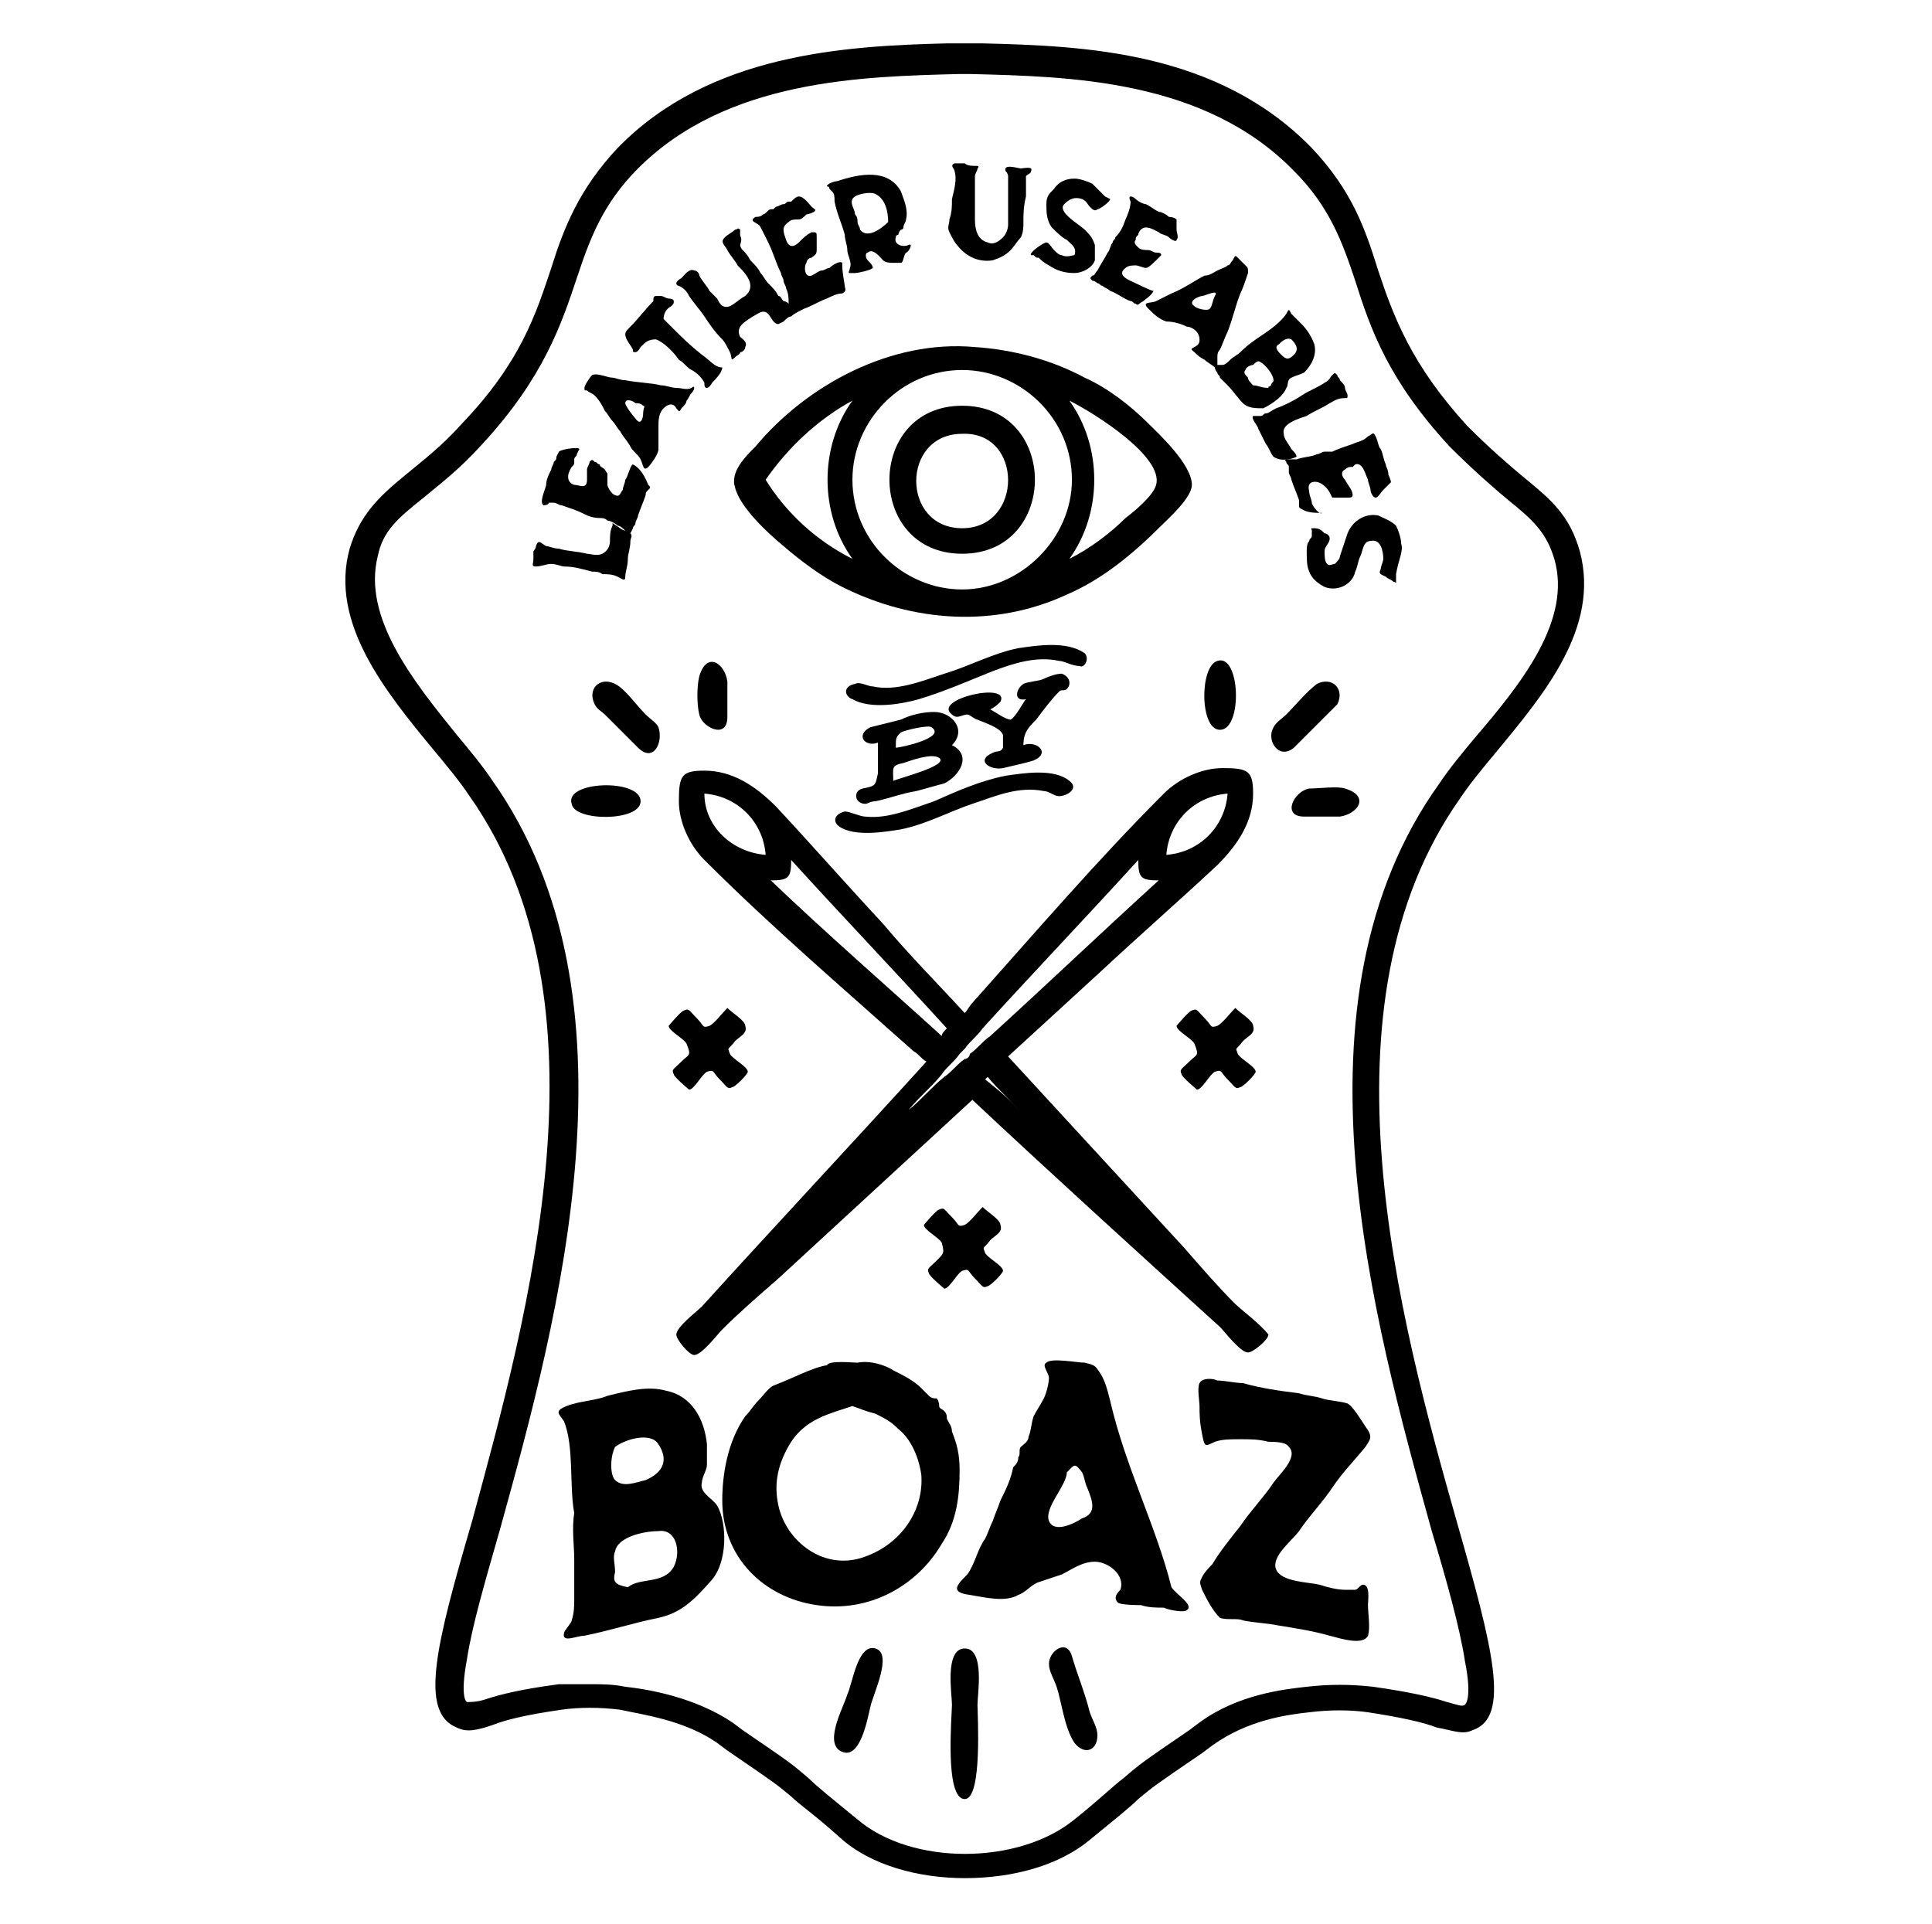 <?xml version="1.0" encoding="utf-8"?>
<!-- Generator: Adobe Illustrator 24.1.2, SVG Export Plug-In . SVG Version: 6.00 Build 0)  -->
<svg version="1.1" id="Layer_1" xmlns="http://www.w3.org/2000/svg" xmlns:xlink="http://www.w3.org/1999/xlink" x="0px" y="0px"
	 viewBox="0 0 75.7 75.4" style="enable-background:new 0 0 75.7 75.4;" xml:space="preserve">
<g>
	<g>
		<g>
			<path d="M37.8,64.6c-0.8,0-0.5,1.8-0.5,2.2c0,0.4-0.3,3.7,0.5,3.7c0.7,0,0.5-3.3,0.5-3.7C38.3,66.4,38.6,64.6,37.8,64.6z"/>
		</g>
		<g>
			<path d="M42,64.9c-0.2-0.7-0.9-0.2-0.9,0.3c0,0.3,0.2,0.6,0.3,0.9c0.2,0.6,0.3,1.6,0.7,2.2c0.4,0.5,0.9,0.3,0.9-0.3
				c0-0.3-0.2-0.6-0.3-0.9C42.5,66.3,42.2,65.6,42,64.9z"/>
		</g>
		<g>
			<path d="M34.3,64.6c-0.7-0.2-0.9,1.4-1.1,1.8c-0.1,0.4-0.9,1.8-0.3,2.2c0.8,0.5,1.1-1.3,1.2-1.7C34.2,66.4,35,64.8,34.3,64.6z"/>
		</g>
	</g>
	<g>
		<g>
			<path d="M26.7,41.6c-0.3,0.3-0.4,0.3-0.3,0.5c0,0.1,0.6,0.6,0.6,0.6c0.2,0,0.5-0.6,0.7-0.7c0.3-0.1,0.2,0,0.5,0.3
				c0.3,0.3,0.3,0.4,0.5,0.3c0.1,0,0.6-0.5,0.6-0.6c0-0.2-0.6-0.5-0.7-0.7c-0.1-0.3-0.1-0.1,0.2-0.5c0.2-0.2,0.5-0.3,0.4-0.6
				c0-0.2-0.5-0.5-0.7-0.7c-0.2,0.2-0.5,0.6-0.7,0.7c-0.3,0.1-0.2,0-0.5-0.3c-0.3-0.3-0.3-0.4-0.5-0.3c-0.1,0-0.6,0.6-0.6,0.6
				c0,0.2,0.6,0.5,0.7,0.7C27.1,41.4,27,41.3,26.7,41.6z"/>
		</g>
		<g>
			<path d="M46.6,41.6c-0.3,0.3-0.4,0.3-0.3,0.5c0,0.1,0.6,0.6,0.6,0.6c0.2,0,0.5-0.6,0.7-0.7c0.3-0.1,0.2,0,0.5,0.3
				c0.3,0.3,0.3,0.4,0.5,0.3c0.1,0,0.6-0.5,0.6-0.6c0-0.2-0.6-0.5-0.7-0.7c-0.1-0.3-0.1-0.1,0.2-0.5c0.2-0.2,0.5-0.3,0.4-0.6
				c0-0.2-0.5-0.5-0.7-0.7c-0.2,0.2-0.5,0.6-0.7,0.7c-0.3,0.1-0.2,0-0.5-0.3c-0.3-0.3-0.3-0.4-0.5-0.3c-0.1,0-0.6,0.6-0.6,0.6
				c0,0.2,0.6,0.5,0.7,0.7C47,41.4,46.9,41.3,46.6,41.6z"/>
		</g>
	</g>
	<g>
		<path d="M36.7,49.4c-0.3,0.3-0.4,0.3-0.3,0.5c0,0.1,0.6,0.6,0.6,0.6c0.2,0,0.5-0.6,0.7-0.7c0.3-0.1,0.2,0,0.5,0.3
			c0.3,0.3,0.3,0.4,0.5,0.3c0.1,0,0.6-0.5,0.6-0.6c0-0.2-0.6-0.5-0.7-0.7c-0.1-0.3-0.1-0.1,0.2-0.5c0.2-0.2,0.5-0.3,0.4-0.6
			c0-0.2-0.5-0.5-0.7-0.7c-0.2,0.2-0.5,0.6-0.7,0.7c-0.3,0.1-0.2,0-0.5-0.3c-0.3-0.3-0.3-0.4-0.5-0.3c-0.1,0-0.6,0.6-0.6,0.6
			c0,0.2,0.6,0.5,0.7,0.7C37,49.1,37,49.1,36.7,49.4z"/>
	</g>
	<g>
		<g>
			<path d="M51.3,30.9C50.7,31,50.2,32,51.1,32c0.5,0,1,0,1.4,0c0.7-0.1,1.2-0.8,0.2-1.1C52.4,30.8,51.7,30.9,51.3,30.9z"/>
		</g>
		<g>
			<path d="M50.7,29.3c0.4-0.4,0.8-0.8,1.3-1.3c0.1-0.1,0.3-0.3,0.4-0.4c0.3-0.6-0.2-1.1-0.8-0.8c-0.4,0.3-0.9,0.9-1.2,1.2
				c-0.1,0.1-0.4,0.3-0.5,0.5C49.6,29,50.1,29.8,50.7,29.3z"/>
		</g>
		<g>
			<path d="M47.8,28.6c0.9,0,0.8-3-0.1-2.7C47,26.1,47,28.6,47.8,28.6z"/>
		</g>
		<g>
			<path d="M48.4,51.1c-0.7-0.7-1.3-1.4-2-2.2c-2.3-2.5-4.6-5-6.9-7.5c1.2-1.1,2.4-2.2,3.6-3.3c1.5-1.4,3.1-2.8,4.6-4.2
				c0.8-0.8,1.4-1.7,1.4-2.8c0-0.9-0.2-1-1.2-1c-0.8,0-1.7,0.4-2.3,1c-2.6,2.6-5,5.4-7.5,8.2c-0.1,0.1-0.2,0.3-0.3,0.4
				c-1.1-1.2-2.2-2.3-3.2-3.5c-1.4-1.5-2.8-3.1-4.2-4.6c-0.8-0.8-1.7-1.4-2.8-1.4c-0.9,0-1,0.2-1,1.2c0,0.8,0.4,1.7,1,2.3
				c2.6,2.6,5.4,5,8.2,7.5c0.2,0.1,0.3,0.3,0.5,0.4c-2.9,3.2-5.9,6.4-8.8,9.6c-0.2,0.2-1,0.8-1,1.1c0,0.2,0.5,0.8,0.7,0.8
				c0.3,0,0.9-0.8,1.1-1c0.7-0.7,1.4-1.3,2.2-2c2.5-2.3,5.1-4.7,7.6-7c3.2,3,6.4,5.9,9.7,8.9c0.2,0.2,0.8,1,1.1,1
				c0.2,0,0.8-0.5,0.8-0.7C49.4,51.9,48.6,51.3,48.4,51.1z M48.1,31.1c-0.1,1.3-1.1,2.3-2.4,2.4C45.8,32.2,46.8,31.2,48.1,31.1z
				 M27.6,31.1c1.3,0.1,2.3,1.1,2.4,2.4C28.7,33.4,27.6,32.4,27.6,31.1z M30.2,34.5c0.7,0,0.8-0.1,0.8-0.8c2,2.2,4.1,4.4,6.1,6.6
				c-0.1,0.1-0.2,0.2-0.2,0.3C34.7,38.6,32.4,36.6,30.2,34.5z M37.8,41.5c-0.3,0.2-0.5,0.5-0.8,0.7c-0.5,0.4-0.9,0.9-1.4,1.3
				c0.4-0.5,0.9-0.9,1.3-1.4c0.2-0.3,0.5-0.5,0.7-0.8c0.1-0.1,0.1-0.1,0.2-0.2c0.2-0.3,0.5-0.5,0.7-0.8c2-2.2,4.1-4.4,6.1-6.6
				c0,0.7,0.1,0.8,0.8,0.8c-2.2,2-4.4,4.1-6.6,6.1c-0.3,0.2-0.5,0.5-0.8,0.7C38,41.4,37.9,41.5,37.8,41.5z M38.6,42.3
				c0,0,0.1-0.1,0.1-0.1c0.4,0.5,0.9,0.9,1.3,1.4C39.6,43.1,39.1,42.7,38.6,42.3z"/>
		</g>
		<g>
			<path d="M28.5,28.1c0-0.5,0-1,0-1.4c-0.1-0.7-0.8-1.2-1.1-0.2c-0.1,0.4-0.1,1.1,0,1.5C27.5,28.5,28.5,29,28.5,28.1z"/>
		</g>
		<g>
			<path d="M25.1,31.4c0-0.9-3-0.8-2.7,0.1C22.5,32.2,25.1,32.2,25.1,31.4z"/>
		</g>
		<g>
			<path d="M23.7,28c0.4,0.4,0.8,0.8,1.3,1.3c0.6,0.6,1-0.2,0.8-0.8c-0.1-0.2-0.3-0.3-0.5-0.5c-0.4-0.4-0.8-1-1.2-1.2
				c-0.6-0.3-1.1,0.2-0.8,0.8C23.4,27.8,23.6,27.9,23.7,28z"/>
		</g>
	</g>
	<g>
		<g>
			<path d="M42.5,25.6c-0.7-0.5-1.9-0.3-2.6-0.2c-1,0.2-1.9,0.7-2.9,1c-0.9,0.3-1.9,0.7-2.8,0.5c-0.2,0-0.5-0.2-0.7-0.1
				c-0.5,0.1-0.4,0.5-0.1,0.6c0.7,0.4,1.9,0.2,2.6,0c1-0.3,1.9-0.7,2.9-1.1c0.8-0.3,1.7-0.6,2.6-0.4c0.2,0,0.5,0.2,0.8,0.2
				C42.5,26.2,42.7,25.8,42.5,25.6z"/>
		</g>
		<g>
			<path d="M41.9,30.6c-0.6-0.5-1.8-0.3-2.5-0.2c-1,0.2-1.9,0.6-2.8,1c-0.9,0.3-1.8,0.7-2.7,0.6c-0.2,0-0.6-0.2-0.8-0.2
				c-0.4,0.1-0.5,0.4-0.2,0.6c0.6,0.4,1.8,0.2,2.4,0.1c1-0.2,1.9-0.7,2.8-1c0.9-0.3,1.8-0.7,2.8-0.5c0.2,0,0.4,0.2,0.6,0.2
				C41.8,31.2,42.3,30.9,41.9,30.6z"/>
		</g>
		<g>
			<path d="M33.8,30.9c-0.4,0.1-0.3,0.6,0.1,0.6c0.1,0,0.2-0.1,0.4-0.1c0.5-0.1,1-0.3,1.6-0.4c0.4-0.1,0.7-0.2,1.1-0.3
				c0.6-0.3,1.1-1.1,0.3-1.5c0.6-0.6,0-1.3-0.7-1.3c-0.4,0-0.9,0.1-1.3,0.3c-0.4,0.1-0.8,0.2-1.2,0.3c-0.6,0.3-0.2,0.8,0.3,0.6
				c0,0.4,0,0.8,0,1.2C34.3,30.8,34.3,30.8,33.8,30.9z M35.1,29.3c0-0.4,0-0.4,0.2-0.6c0.2-0.1,1.1-0.3,1.2-0.2
				C37.1,28.9,35.3,29.3,35.1,29.3z M36.8,29.7c0.4,0.3-1.6,0.8-1.8,0.9c0-0.5-0.1-0.6,0.4-0.7C35.7,29.8,36.5,29.5,36.8,29.7z"/>
		</g>
		<g>
			<path d="M39.2,27.5c0.4-0.8-2.7-0.1-1.9,0.5c0.2,0.2,0.4,0,0.6,0c0.1,0,0.3,0.2,0.4,0.2c0.2,0.1,0.9,0.3,1,0.6c0,0.1,0,0.4,0,0.5
				c-0.1,0.2-0.2,0.1-0.4,0.2c-0.7,0.3-0.1,0.7,0.4,0.6c0.4-0.1,0.9-0.2,1.2-0.3c0.7-0.3,0.1-0.8-0.4-0.6c0-0.5,0.2-0.7,0.5-1
				c0.3-0.4,0.6-0.8,0.9-1.1c0.1-0.1,0.2,0,0.3-0.1c0.2-0.2,0.1-0.5-0.2-0.6c-0.2,0-0.5,0.1-0.7,0.2c-0.2,0.1-0.6,0.1-0.8,0.2
				c-0.3,0.2-0.4,0.7,0.1,0.6c-0.1,0.1-0.4,0.7-0.6,0.8c-0.2,0-0.6-0.3-0.8-0.4C39,27.7,39.1,27.6,39.2,27.5z"/>
		</g>
	</g>
	<g>
		<g>
			<path d="M45,16.6c-0.7-0.7-1.6-1.4-2.5-1.8c-1.3-0.7-2.8-1.1-4.3-1.2c-3.3-0.3-6.6,1.5-8.6,3.9c-0.4,0.4-1,1-0.8,1.6
				c0.2,0.8,1.3,1.8,1.9,2.3c0.7,0.6,1.5,1.2,2.3,1.6c2.8,1.4,6,1.6,8.8,0.3c1.4-0.6,2.6-1.6,3.7-2.7c0.3-0.3,1.2-1.1,1.2-1.6
				C46.7,18.2,45.4,17,45,16.6z M33.4,21.9c-1.4-0.7-2.6-1.8-3.4-3.1c0.9-1.3,2.1-2.4,3.4-3.1C32.1,17.5,32.1,20.1,33.4,21.9z
				 M37.7,23.1c-2.3,0-4.3-1.9-4.3-4.3c0-2.3,1.9-4.3,4.3-4.3c2.3,0,4.3,1.9,4.3,4.3C42,21.1,40,23.1,37.7,23.1z M45.3,19
				c-0.1,0.4-0.8,1-1.2,1.3c-0.6,0.6-1.4,1.2-2.2,1.6c1.3-1.8,1.3-4.4,0-6.2C42.9,16.2,45.6,17.9,45.3,19z"/>
		</g>
		<g>
			<path d="M37.7,15.9c-3.8,0-3.8,5.8,0,5.8S41.5,15.9,37.7,15.9z M37.7,20.7c-2.4,0-2.4-3.7,0-3.7C40.1,16.9,40.1,20.7,37.7,20.7z"
				/>
		</g>
	</g>
	<g>
		<path d="M37.8,73.6c-1.8,0-3.7-0.5-4.9-1.6c-1-0.9-1.6-1.3-1.9-1.6c-0.6-0.5-0.6-0.5-2.5-1.8l-0.4-0.3c-1.3-0.9-2.9-1.1-3.8-1.3
			c-0.8-0.1-1.6-0.1-2.3,0c-1.4,0.2-2.2,0.4-2.7,0.6c-0.6,0.2-1,0.3-1.4,0.1c-1.5-0.6-0.8-3.3,0.6-8.1c2.2-8.1,5.6-20.3-0.1-28.4
			c-0.4-0.6-0.9-1.2-1.4-1.8c-1.9-2.3-4.1-5-3.3-7.9c0.4-1.3,1.1-2,2.2-2.9c0.6-0.5,1.4-1.1,2.2-2c2.3-2.4,2.9-4.3,3.5-6.1
			c0.5-1.6,1.1-3.1,2.6-4.7c3.6-3.7,8.9-4,12.9-4.1v0l0.7,0l0.7,0v0c4,0.1,9.2,0.3,12.9,4.1C53,7.5,53.5,9,54,10.6
			c0.6,1.8,1.3,3.7,3.5,6.1c0.9,0.9,1.6,1.5,2.2,2c1.1,0.9,1.8,1.5,2.2,2.9c0.8,3-1.4,5.6-3.3,7.9c-0.5,0.6-1,1.2-1.4,1.8l0,0
			c-5.7,8.1-2.4,20.3-0.1,28.4c1.4,4.9,2.1,7.6,0.6,8.1c-0.4,0.2-0.8,0-1.4-0.1c-0.5-0.2-1.4-0.4-2.7-0.6c-0.7-0.1-1.5-0.1-2.3,0
			c-0.9,0.1-2.4,0.3-3.8,1.3l-0.4,0.3c-1.9,1.3-1.9,1.3-2.5,1.8c-0.3,0.3-0.8,0.7-1.9,1.6C41.5,73.1,39.7,73.6,37.8,73.6z M23.1,66
			c0.5,0,0.9,0,1.4,0.1c0.9,0.1,2.7,0.4,4.2,1.4l0.4,0.3c1.9,1.3,1.9,1.3,2.6,1.9c0.3,0.3,0.8,0.7,1.9,1.6c2.1,1.8,6.3,1.8,8.5,0
			c1-0.8,1.5-1.3,1.9-1.6c0.7-0.6,0.7-0.6,2.6-1.9l0.4-0.3c1.5-1.1,3.3-1.3,4.2-1.4c0.9-0.1,1.7-0.1,2.6,0c1.4,0.2,2.3,0.4,2.9,0.6
			c0.4,0.1,0.6,0.2,0.7,0.1c0,0,0.3-0.2,0-1.7c-0.2-1.3-0.7-3.1-1.3-5.1c-2.3-8.3-5.8-20.8,0.3-29.3c0.4-0.6,0.9-1.2,1.4-1.8
			c1.8-2.1,3.8-4.6,3.1-7c-0.3-1-0.8-1.5-1.8-2.3c-0.6-0.5-1.4-1.2-2.3-2.1c-2.4-2.6-3.1-4.6-3.7-6.5c-0.5-1.5-1-2.9-2.4-4.3
			C47.2,3.1,41.9,3,38,2.9l-0.2,0l-0.2,0C33.8,3,28.5,3.1,25,6.6c-1.4,1.4-1.9,2.8-2.4,4.3c-0.6,1.8-1.3,3.9-3.7,6.5
			c-0.9,1-1.7,1.6-2.3,2.1c-1,0.8-1.6,1.3-1.8,2.3c-0.6,2.4,1.4,4.9,3.1,7c0.5,0.6,1,1.2,1.4,1.8c6,8.5,2.6,21,0.3,29.3
			c-0.6,2.1-1.1,3.8-1.3,5.1c-0.3,1.6,0,1.7,0,1.7c0.1,0,0.4,0,0.7-0.1c0.6-0.2,1.4-0.4,2.9-0.6C22.3,66,22.7,66,23.1,66z"/>
	</g>
	<g>
		<g>
			<path d="M24.3,20.7c0,0-0.3-0.2-0.3-0.2c0,0,0,0.1,0,0.1c-0.1,0.2-0.1,0.4-0.1,0.6c0,0.2-0.1,0.4-0.3,0.5c-0.2,0.1-0.5,0-0.6,0
				c-0.4-0.1-0.8-0.1-1.1-0.2c-0.2,0-0.4-0.1-0.5-0.1c-0.2-0.1-0.3-0.3-0.4,0c0,0.1-0.1,0.2-0.1,0.2c0,0.1,0,0.2,0,0.3
				c0,0.2-0.1,0.3,0.1,0.3c0.2,0,0.4-0.1,0.6-0.1c0.2,0,0.4,0.1,0.5,0.1c0.4,0,0.7,0.1,1.1,0.2c0.1,0,0.3,0,0.4,0.1
				c0.2,0,0.4,0,0.6,0.1c0.2,0.1,0.3,0.2,0.3,0c0-0.2,0.1-0.4,0.1-0.7c0-0.2,0.1-0.4,0.1-0.7c0-0.1,0.1-0.2,0-0.3
				C24.6,20.8,24.4,20.8,24.3,20.7z"/>
		</g>
		<g>
			<path d="M24.8,18.2c-0.1,0-0.2,0.5-0.3,0.6c0,0.1-0.1,0.3-0.1,0.4c-0.1,0.1-0.1,0.3-0.3,0.2c-0.1,0-0.3-0.3-0.3-0.4
				c0-0.1,0-0.3,0-0.4c0-0.1,0,0-0.1-0.2c-0.1-0.1-0.2-0.1-0.2-0.2c-0.1,0-0.1-0.1-0.2-0.1c-0.1-0.1-0.1-0.1-0.2,0
				c0,0.1-0.1,0.2-0.1,0.3c0,0.1,0,0.3,0,0.4C23,19.2,22.7,19,22.5,19c-0.3-0.1-0.3-0.4-0.1-0.7c0.1-0.1,0.1-0.1,0.1-0.2
				c0,0,0-0.1,0-0.1c0-0.1,0.1-0.1,0.1-0.2c0,0,0.1-0.2,0.1-0.2c0-0.1-0.7,0-0.8,0.1c0,0-0.1,0.2-0.1,0.2c0,0.1,0,0.1-0.1,0.2
				c0,0.1-0.1,0.2-0.1,0.3c-0.1,0.2-0.2,0.4-0.2,0.6c0,0.1-0.3,0.7-0.1,0.8c0,0,0.2,0,0.2-0.1c0.1,0,0.1,0,0.2,0
				c0.1,0,0.2,0.1,0.3,0.1c0.3,0.1,0.6,0.2,0.8,0.3c0.2,0.1,0.4,0.2,0.7,0.2c0.1,0,0.2,0,0.3,0.1c0.1,0,0.3,0.1,0.4,0.2
				c0.1,0,0.2,0.1,0.3,0.2c0,0,0.1,0.1,0.2,0.1c0,0,0.1-0.2,0.1-0.2c0-0.1,0.1-0.1,0.1-0.2c0-0.1,0.1-0.2,0.1-0.3
				c0.1-0.3,0.2-0.5,0.3-0.8c0-0.1,0-0.1,0.1-0.2c0.1-0.1,0.1-0.1,0-0.2C25.2,18.5,25,18.3,24.8,18.2z"/>
		</g>
		<g>
			<path d="M27.1,15.2c-0.2,0.1-0.4,0-0.6,0c-0.2,0-0.4-0.1-0.6-0.1C25.5,15,25,15,24.5,14.9c-0.2,0-0.4-0.1-0.5-0.1
				c-0.2,0-0.6-0.2-0.8-0.1c-0.1,0.1-0.3,0.4-0.3,0.5c0,0.1,0,0.1,0.1,0.1c0.1,0.1,0.2,0.1,0.3,0.2c0.2,0.2,0.3,0.4,0.4,0.6
				c0.1,0.1,0.2,0.3,0.3,0.4c0.1,0.1,0.2,0.3,0.3,0.4c0.1,0.2,0.3,0.4,0.4,0.6c0.1,0.2,0.3,0.3,0.4,0.5c0.1,0.2,0.1,0.5,0.3,0.3
				c0.1-0.1,0.4-0.5,0.4-0.7c0-0.1,0-0.2,0-0.4c0-0.2,0-0.3,0-0.5c0-0.2,0-0.5,0.2-0.7c0.2-0.2,0.4-0.2,0.5,0c0.1,0.1,0.1,0.2,0.2,0
				c0.1-0.1,0.2-0.2,0.2-0.3c0.1-0.1,0.1-0.2,0.2-0.3c0,0,0.1-0.1,0.1-0.2C27.2,15.2,27.2,15.1,27.1,15.2z M25.2,16.2
				c0,0.2-0.1,0.5-0.3,0.2c-0.1-0.1-0.4-0.5-0.4-0.6c0-0.2,0.3-0.1,0.4,0c0.1,0,0.2,0,0.3,0.1C25.3,15.9,25.2,16,25.2,16.2z"/>
		</g>
		<g>
			<path d="M26.4,12.9c-0.1-0.1-0.3-0.3-0.4-0.4c0-0.2,0.1-0.4,0.3-0.5c0.1-0.1,0.1-0.1,0.1-0.2c0-0.1-0.2-0.1-0.2-0.1
				c-0.1,0-0.2-0.1-0.3-0.1c-0.1,0,0,0-0.2,0c-0.1,0-0.1,0.1-0.1,0.2c-0.3,0.3-0.6,0.7-0.9,1c-0.1,0.1-0.2,0.2-0.2,0.3
				c0,0.2,0.2,0.4,0.3,0.6c0,0.1,0,0.1,0.1,0.1c0.1,0,0.2-0.2,0.2-0.2c0.2-0.2,0.3-0.3,0.6-0.3c0.3,0.1,0.7,0.5,0.9,0.8
				c0.2,0.1,0.3,0.3,0.5,0.4c0.2,0.1,0.4,0.3,0.5,0.5c0,0.1,0,0.2,0.1,0.2c0.1,0,0.2-0.2,0.2-0.2c0.1-0.1,0.4-0.4,0.4-0.6
				c-0.3,0-0.5-0.3-0.8-0.5C27,13.5,26.7,13.2,26.4,12.9z"/>
		</g>
		<g>
			<path d="M33,10.3c-0.1-0.1-0.4,0.1-0.5,0.2c-0.1,0-0.2,0.1-0.3,0.1c-0.1,0-0.2,0.1-0.4,0.2c-0.3,0.1-0.3-0.4-0.2-0.5
				c0-0.1,0.1-0.2,0.2-0.2c0.1-0.1,0.2-0.1,0.2-0.3c0-0.2,0-0.3,0-0.5c0-0.2,0-0.2-0.2-0.2c-0.2,0.1-0.3,0.2-0.5,0.4
				c-0.2,0.2-0.4,0.2-0.5-0.1c-0.1-0.3-0.2-0.5,0.1-0.7c0.1-0.1,0.2-0.1,0.4-0.1c0.1,0,0.2-0.1,0.3-0.2c0.1,0,0.3-0.1,0.3-0.1
				c0.1-0.1,0-0.1-0.1-0.2c-0.1-0.1-0.3-0.4-0.5-0.4c-0.1,0-0.2,0.1-0.3,0.2c0,0-0.1,0-0.1,0c-0.1,0-0.1,0.1-0.2,0.1
				c-0.1,0-0.2,0.1-0.3,0.1c0,0-0.1,0.1-0.1,0.1c0,0-0.1,0-0.1,0c-0.1,0-0.2,0.2-0.3,0.2c-0.1,0.1-0.2,0.1-0.3,0.1
				c-0.3,0.2,0.1,0.2,0.2,0.4c0.1,0.2,0.2,0.4,0.3,0.6c0.2,0.4,0.3,0.8,0.5,1.2c0,0.1,0.1,0.2,0.1,0.3c0,0.1,0.1,0.2,0.1,0.3
				c0.1,0.2,0.1,0.4,0.1,0.6c-0.1-0.1-0.2-0.1-0.2-0.1c-0.1-0.1-0.1-0.2-0.2-0.2c-0.1-0.2-0.2-0.3-0.4-0.5c-0.1-0.1-0.2-0.3-0.3-0.4
				c-0.1-0.2-0.2-0.3-0.4-0.5c-0.1-0.2-0.2-0.3-0.3-0.4c-0.1-0.1-0.1-0.2-0.1-0.2C29.1,9.3,29,9.3,29,9.2C29,9.1,29,9,29,9
				c-0.1-0.1-0.1,0-0.2,0c-0.1,0.1-0.3,0.2-0.4,0.3c-0.2,0.2,0,0.3,0.1,0.5c0.1,0.2,0.3,0.4,0.4,0.6c0.2,0.2,0.5,0.5,0.5,0.8
				c0,0.2-0.1,0.3-0.2,0.4c-0.2,0.1-0.4,0.3-0.6,0.4c-0.3,0.1-0.4-0.1-0.5-0.3c-0.1-0.1-0.2-0.2-0.3-0.3c-0.1-0.2-0.3-0.4-0.4-0.6
				c0-0.1-0.1-0.2-0.2-0.2c-0.2-0.1-0.4,0.2-0.5,0.3c0,0-0.2,0.1-0.2,0.2c0,0.1,0.1,0.1,0.1,0.1c0.2,0.1,0.3,0.2,0.4,0.4
				c0.2,0.3,0.4,0.5,0.6,0.8c0.2,0.3,0.4,0.6,0.7,0.9c0.1,0.1,0.2,0.3,0.3,0.5c0.1,0.2,0,0.4,0.2,0.2c0.1-0.1,0.2-0.1,0.2-0.2
				c0.1,0,0.2-0.1,0.2-0.2c0.1-0.2-0.1-0.3-0.2-0.4c-0.2-0.4,0.2-0.6,0.5-0.8c0.2-0.1,0.4-0.3,0.6-0.1c0.1,0.1,0.2,0.4,0.4,0.4
				c0,0,0.2-0.1,0.2-0.1c0.1-0.1,0.2-0.2,0.3-0.2c0.1-0.1,0.3-0.2,0.5-0.3c0.3-0.1,0.6-0.3,0.9-0.4c0.2-0.1,0.4-0.2,0.6-0.2
				c0.2-0.1,0.1-0.2,0.1-0.3C33,10.6,33,10.5,33,10.3z"/>
		</g>
		<g>
			<path d="M35.6,9.6c-0.2,0.1-0.6,0-0.5-0.3c0-0.1,0.1-0.1,0.1-0.1c0,0,0-0.1,0.1-0.2c0,0,0.1,0,0.1-0.1c0-0.1,0.1-0.2,0.1-0.3
				c0.1-0.4-0.1-0.8-0.2-1.1c-0.5-0.9-1.6-0.7-2.5-0.4c-0.1,0-0.4,0.1-0.4,0.2c0,0,0.1,0,0.1,0.1c0,0,0.1,0.1,0.1,0.1
				c0.1,0.1,0.1,0.2,0.1,0.4c0.1,0.5,0.3,0.9,0.4,1.3c0,0.2,0.1,0.4,0.1,0.6c0,0.2,0.2,0.5,0.1,0.7c0,0.1-0.1,0.2,0,0.2
				c0,0,0.2,0,0.2,0c0.1,0,0.6-0.1,0.7-0.2c0-0.1-0.1-0.2-0.2-0.3c-0.1-0.1-0.1-0.3,0-0.3c0.2-0.2,0.5,0.2,0.6,0.3
				c0.1,0.1,0.3,0.1,0.4,0.1c0.1,0,0.3,0,0.3,0c0.1,0,0.1-0.3,0.2-0.4C35.6,9.9,35.8,9.5,35.6,9.6z M34.8,8.7
				C34.6,8.9,34,9.4,33.7,9c0-0.1-0.1-0.2-0.1-0.3c0-0.1,0-0.2-0.1-0.3c0-0.2-0.2-0.4-0.1-0.6c0.1-0.2,0.7-0.3,0.9-0.2
				C34.7,7.8,34.8,8.3,34.8,8.7z"/>
		</g>
		<g>
			<path d="M40.4,6.7c0.1-0.2-0.3-0.1-0.4-0.1c-0.1,0-0.7-0.2-0.6,0.1c0,0,0.1,0.1,0.1,0.2c0,0.1,0,0.1,0,0.2c0,0.2,0,0.3,0,0.5
				c0,0.3,0,0.6,0,0.9c0,0,0,0.1,0,0.1c0,0.1,0,0.2,0,0.2c0,0.2-0.1,0.4-0.2,0.5c-0.2,0.2-0.4,0.3-0.6,0.2c-0.4-0.1-0.5-0.5-0.5-0.9
				c0-0.2,0-0.3,0-0.5c0-0.2,0-0.3,0-0.5c0-0.2,0-0.3,0-0.5c0-0.1,0-0.2,0-0.2c0-0.1,0.1-0.2,0.1-0.3c0.1-0.1,0-0.1-0.1-0.1
				c-0.1,0-0.3,0-0.4-0.1c-0.1,0-0.3,0-0.4,0c-0.2,0.1,0,0.2,0,0.3c0.1,0.3,0,0.7-0.1,1.1c0,0.3,0,0.5-0.1,0.8c0,0.2-0.1,0.3,0,0.5
				c0.1,0.2,0.2,0.4,0.3,0.5c0.3,0.4,0.8,0.7,1.4,0.6c0.3-0.1,0.5-0.2,0.7-0.4c0.1-0.1,0.3-0.4,0.4-0.5c0.1-0.2,0.1-0.4,0.1-0.6
				c0-0.3,0-0.6,0.1-1c0-0.2,0-0.4,0-0.6c0-0.1,0-0.1,0-0.2C40.3,6.8,40.4,6.8,40.4,6.7z"/>
		</g>
		<g>
			<path d="M42.9,9.6c-0.1-0.3-0.2-0.4-0.4-0.6c-0.2-0.2-1.1-0.7-0.8-1c0.2-0.2,0.4-0.3,0.7-0.2c0.2,0.1,0.2,0.2,0.3,0.3
				c0.1,0.1,0.2,0.2,0.3,0.1c0.1,0,0.5-0.3,0.5-0.4c0,0-0.2-0.1-0.2-0.1c0,0-0.1-0.1-0.1-0.1c-0.1-0.1-0.3-0.3-0.4-0.4
				c-0.2-0.1-0.5-0.2-0.7-0.2c-0.3,0-0.6,0.1-0.8,0.4c-0.2,0.2-0.3,0.3-0.3,0.6c0,0.3,0,0.6,0.2,0.9c0.2,0.2,0.4,0.4,0.6,0.5
				c0.2,0.2,0.4,0.3,0.3,0.6C42,10,41.8,10.1,41.6,10c-0.1,0-0.2-0.1-0.3-0.2c-0.1-0.1-0.2-0.3-0.3-0.3c-0.1,0-0.7,0.4-0.6,0.5
				c0,0,0.1,0,0.1,0c0.1,0.1,0.1,0.1,0.2,0.1c0.1,0.1,0.2,0.2,0.4,0.3c0.3,0.2,0.6,0.3,1,0.3c0.3,0,0.7-0.2,0.8-0.5
				C42.9,10.1,42.9,9.8,42.9,9.6z"/>
		</g>
		<g>
			<path d="M44.5,11.1c-0.2-0.1-0.8-0.3-0.4-0.6c0.1-0.1,0.3-0.1,0.4-0.1c0.1,0,0.3,0.1,0.4,0.1c0.1,0,0.3-0.2,0.4-0.3
				c0,0,0.2-0.2,0.2-0.2c0-0.1-0.1-0.1-0.2-0.1c-0.1,0-0.2-0.1-0.3-0.1c-0.1,0-0.3,0-0.4-0.1c-0.1-0.1-0.2-0.2-0.1-0.3
				c0-0.1,0-0.1,0.1-0.2c0-0.1,0.1-0.2,0.1-0.2c0.2-0.2,0.5,0,0.7,0.1c0.1,0.1,0.3,0.1,0.4,0.2c0.1,0.1,0.3,0.2,0.3,0.1
				c0.1-0.1,0-0.3,0-0.4c0-0.1,0-0.3,0-0.4c-0.1-0.1-0.3-0.1-0.3-0.1c-0.1-0.1-0.3-0.2-0.4-0.2c-0.2-0.1-0.3-0.2-0.5-0.3
				c-0.1,0-0.3-0.1-0.4-0.2c0,0-0.1-0.1-0.2-0.1c-0.1,0,0,0.2,0,0.2c0,0.2-0.1,0.5-0.2,0.7c-0.1,0.3-0.2,0.5-0.4,0.7
				c0,0.1-0.1,0.1-0.1,0.2c-0.1,0.1-0.1,0.3-0.2,0.4c-0.1,0.2-0.3,0.5-0.4,0.7c-0.1,0.1-0.1,0.2-0.2,0.2c-0.1,0.1-0.1,0.1,0,0.2
				c0.1,0,0.2,0.1,0.2,0.1c0.1,0,0.1,0.1,0.2,0.1c0.1,0.1,0.2,0.1,0.3,0.2c0.3,0.1,0.5,0.3,0.8,0.4c0.1,0,0.1,0.1,0.2,0.1
				c0.1,0.1,0.1,0,0.3-0.1c0.1-0.1,0.3-0.2,0.4-0.4C45.1,11.4,44.5,11.1,44.5,11.1z"/>
		</g>
		<g>
			<path d="M50.4,15.2c0.1-0.1,0-0.3,0.2-0.4c0.2-0.1,0.3-0.1,0.5-0.2c0.3-0.3,0.5-0.7,0.4-1.1c-0.1-0.3-0.3-0.6-0.5-0.8
				c-0.1-0.1-0.3-0.3-0.4-0.4c-0.1-0.2-0.1-0.2-0.2,0c-0.2,0.3-0.6,0.6-0.9,0.8c-0.3,0.2-0.6,0.4-0.9,0.7c-0.1,0.1-0.3,0.2-0.4,0.3
				c-0.1,0.1-0.2,0.2-0.3,0.2c-0.1,0-0.1,0-0.2,0c0-0.1,0-0.2,0-0.3c0-0.1,0-0.2,0.1-0.3c0.1-0.2,0.2-0.5,0.3-0.7
				c0.2-0.5,0.3-1,0.5-1.5c0.1-0.2,0.2-0.5,0.3-0.8c0-0.2,0-0.2-0.1-0.3c-0.1-0.1-0.2-0.2-0.3-0.3c-0.1-0.1-0.1-0.1-0.2,0.1
				c-0.1,0.1-0.1,0.2-0.2,0.2c-0.1,0.1-0.2,0.1-0.4,0.2c-0.2,0.1-0.3,0.2-0.5,0.2c-0.4,0.2-0.8,0.5-1.3,0.7
				c-0.2,0.1-0.4,0.2-0.6,0.3c-0.2,0.1-0.6,0-0.3,0.3c0.2,0.2,0.4,0.4,0.7,0.5c0.3,0,0.6,0.1,0.8,0.2c0.2,0,0.5,0.2,0.5,0.5
				c0,0.1,0,0.2-0.2,0.3c-0.2,0.1-0.1,0.1,0,0.2c0.1,0.1,0.2,0.2,0.4,0.3c0.1,0.1,0.3,0.2,0.4,0.3c0,0,0,0.1,0.1,0.2
				c0,0.1,0.1,0.1,0.1,0.2c0.1,0.1,0.2,0.2,0.3,0.3c0.2,0.2,0.4,0.5,0.6,0.7c0.2,0.2,0.5,0.2,0.8,0.2C49.9,15.8,50.3,15.5,50.4,15.2
				z M47.6,11.6c-0.1,0.2-0.1,0.4-0.2,0.5c-0.1,0.1-0.5,0-0.6-0.1c-0.3-0.2,0.2-0.4,0.3-0.4C47.2,11.6,47.8,11.3,47.6,11.6z
				 M50.1,13.5c0.1-0.1,0.3-0.3,0.5-0.2c0.2,0.2,0.3,0.4,0.1,0.6c-0.2,0.2-0.3,0.2-0.5,0C50.1,13.8,49.9,13.6,50.1,13.5z M49.1,15.1
				c-0.1-0.1-0.2-0.2-0.2-0.3c-0.1-0.1-0.2-0.2-0.1-0.3c0-0.1,0.2-0.2,0.3-0.2c0.1-0.1,0.2-0.2,0.3-0.1c0.2,0.1,0.5,0.5,0.5,0.7
				c0,0.1-0.1,0.1-0.1,0.2c-0.1,0.1-0.1,0-0.1,0.1C49.4,15.2,49.3,15.1,49.1,15.1z"/>
		</g>
		<g>
			<path d="M50.8,17.9c0-0.1-0.1-0.2-0.2-0.3c-0.1-0.2-0.3-0.4-0.3-0.6c-0.1-0.4,0.6-0.6,0.9-0.7c0.3-0.2,0.6-0.3,0.9-0.5
				c0.2-0.1,0.3-0.2,0.6-0.2c0.1,0,0.1,0,0.1-0.1c0-0.1-0.1-0.2-0.1-0.3c0-0.1-0.1-0.2-0.2-0.3c0-0.1-0.1-0.1-0.1-0.2
				c-0.1-0.1-0.1-0.1-0.2,0c-0.1,0.1-0.1,0.2-0.3,0.3c-0.3,0.2-0.6,0.3-0.9,0.5c-0.3,0.2-0.7,0.4-1,0.5c-0.2,0.1-0.3,0.2-0.4,0.2
				c-0.1,0-0.1,0.1-0.2,0.1c-0.1,0-0.3,0-0.3,0c-0.1,0.1,0.2,0.4,0.2,0.5c0.1,0.2,0.2,0.4,0.3,0.6c0.1,0.1,0.2,0.4,0.3,0.5
				C50.2,18.1,50.6,18,50.8,17.9z"/>
		</g>
		<g>
			<path d="M51.4,19.7c0-0.1-0.1-0.3-0.1-0.4c0-0.1-0.1-0.3,0.1-0.4c0.3-0.1,0.6,0.2,0.7,0.4c0,0,0.1,0.2,0.1,0.2c0.1,0,0.2,0,0.3,0
				c0.1,0,0.2,0,0.3,0c0.1,0,0.2,0,0.2-0.1c0-0.2-0.2-0.4-0.3-0.6c-0.1-0.1-0.2-0.3,0-0.4c0,0,0.1-0.1,0.2-0.1c0,0,0.1,0,0.1,0
				c0,0,0.1-0.1,0.1-0.1c0.3-0.1,0.4,0.4,0.5,0.6c0,0.1,0.1,0.3,0.1,0.4c0,0.1,0.1,0.3,0.2,0.3c0.1,0,0.2-0.2,0.3-0.3
				c0.1-0.1,0.2-0.2,0.3-0.3c0-0.1-0.1-0.3-0.1-0.3c0-0.2-0.1-0.3-0.1-0.4c-0.1-0.2-0.1-0.4-0.2-0.6c-0.1-0.1-0.1-0.3-0.2-0.5
				c-0.1-0.2-0.1-0.1-0.3,0c-0.2,0.2-0.4,0.2-0.6,0.3c-0.3,0.1-0.6,0.2-0.8,0.3c-0.1,0-0.2,0-0.3,0c-0.1,0-0.2,0.1-0.3,0.1
				c-0.2,0.1-0.5,0.1-0.8,0.2c-0.1,0-0.2,0-0.3,0c-0.1,0-0.2,0-0.1,0.1c0,0.1,0.1,0.1,0.1,0.2c0,0.1,0,0.1,0,0.2
				c0,0.1,0.1,0.2,0.1,0.3c0.1,0.3,0.2,0.5,0.3,0.8c0,0.1,0,0.1,0,0.2c0,0.1,0,0.1,0.2,0.2c0.2,0.1,0.5,0.1,0.7,0.1
				C51.7,20.2,51.4,19.8,51.4,19.7z"/>
		</g>
		<g>
			<path d="M54.9,21.3c0-0.2-0.1-0.5-0.2-0.7c-0.2-0.2-0.5-0.3-0.7-0.4c-0.5-0.1-1,0.2-1.2,0.7c-0.1,0.3-0.2,0.6-0.3,0.9
				c0,0.1-0.1,0.2-0.2,0.3c-0.1,0-0.2,0.1-0.3,0c-0.1-0.1-0.1-0.3-0.1-0.5c0-0.2,0.2-0.3,0.2-0.5c0-0.1-0.1-0.2-0.2-0.2
				c-0.1-0.1-0.2-0.2-0.4-0.2c-0.2,0-0.1,0-0.1,0.1c0,0,0,0.1,0,0.2c0,0.1-0.1,0.1-0.1,0.2c-0.1,0.1-0.1,0.3-0.1,0.4
				c0,0.3,0,0.6,0.1,0.8c0.1,0.3,0.4,0.5,0.6,0.6c0.5,0.2,1.1-0.1,1.2-0.6c0.1-0.2,0.1-0.4,0.2-0.6c0.1-0.2,0.1-0.6,0.4-0.6
				c0.4-0.1,0.5,0.4,0.5,0.7c0,0.1-0.1,0.3-0.1,0.4c-0.1,0.2,0,0.2,0.2,0.3c0.1,0.1,0.2,0.1,0.3,0.2c0.1,0,0.1,0.1,0.1,0
				c0,0,0-0.2,0-0.3C54.8,21.9,55,21.6,54.9,21.3z"/>
		</g>
	</g>
	<g>
		<g>
			<path d="M22.1,55.7c-0.2-0.3-0.4-0.4,0.1-0.6c0.5-0.2,1.1-0.2,1.6-0.4c0.8-0.2,1.6-0.4,2.3-0.2c1,0.2,1.5,1.1,1.6,2.1
				c0,0.3,0,0.6,0,0.8c0,0.2-0.2,0.5-0.2,0.7c-0.1,0.4,0.4,0.6,0.6,0.9c0.4,0.7,0.4,2.2-0.2,2.9c-0.7,0.8-1.2,1.3-2.1,1.5
				c-1,0.2-1.9,0.5-2.9,0.7c-0.3,0-0.9,0.3-0.8-0.1c0-0.1,0.3-0.4,0.3-0.5c0.1-0.3,0.1-0.6,0.1-0.8c0-0.5,0-1.1,0-1.6
				c0-0.5-0.1-1.2,0-1.8C22.3,58.2,22.5,56.7,22.1,55.7z M24.1,56.7c-0.2,0.4-0.2,1.1,0,1.3c0.3,0.3,0.8,0.1,1.2,0
				c0.7-0.3,0.9-0.8,0.5-1.4C25.5,56.1,24.5,56.4,24.1,56.7z M24.6,62.2c0.5-0.4,1.4-0.1,1.8-0.8c0.3-0.6,0.1-1.5-0.6-1.4
				c-0.5,0-1.6,0.2-1.7,0.8c-0.1,0.2,0,0.5,0,0.8C24,62,24.1,62.1,24.6,62.2z"/>
		</g>
		<g>
			<path d="M32.4,53.5c0.1-0.2,1-0.1,1.2-0.1c0.5-0.1,1.1,0.1,1.4,0.3c0.4,0.2,0.8,0.4,1.1,0.7c0.1,0.1,0.2,0.2,0.3,0.3
				c0.1,0.1,0.2,0.1,0.3,0.1c0.1,0.1,0.1,0.3,0.1,0.3c0,0.1,0.1,0.1,0.2,0.2c0.1,0.1,0.1,0.2,0.1,0.3c0.1,0.2,0.2,0.3,0.2,0.5
				c0.2,0.5,0.3,0.9,0.3,1.5c0,1-0.1,2-0.7,2.9c-1,1.7-2.9,2.7-4.9,2.4c-2.1-0.3-3.7-1.9-3.7-4.1c0-1,0.2-2.3,0.9-3.3
				c0.2-0.2,0.3-0.4,0.5-0.6c0.2-0.2,0.4-0.5,0.6-0.6C31.1,54,31.8,53.6,32.4,53.5z M33.4,55.1c-0.9,0.3-1.8,0.5-2.4,1.4
				c-0.5,0.8-0.7,1.6-0.5,2.5c0.3,1.4,1.8,2.6,3.4,2c1.4-0.5,2.3-1.8,2.2-3.2c-0.1-0.7-0.4-1.4-0.9-1.8c-0.3-0.3-0.5-0.4-0.9-0.6
				C33.9,55.3,33.7,55.2,33.4,55.1z"/>
		</g>
		<g>
			<path d="M45.9,62.2c0.2,0.3,0.9,0.7,0.6,0.9c-0.1,0.1-0.7,0-0.9-0.1c-0.3,0-0.6,0-0.9-0.1c-0.1,0-0.8,0-0.9-0.1
				c-0.2-0.2,0-0.4,0.1-0.5c0.2-0.6-0.5-1.1-1-1.1c-0.5,0-0.9,0.3-1.3,0.5c-0.3,0.1-0.6,0.2-0.9,0.3c-0.3,0.1-0.5,0.4-0.8,0.5
				c-0.5,0.3-1.3,0.1-1.9,0c-0.8-0.1-0.5-0.4-0.1-0.8c0.3-0.4,0.4-1,0.7-1.4c0.1-0.2,0.2-0.5,0.3-0.7c0.1-0.3,0.2-0.5,0.3-0.8
				c0.2-0.4,0.4-0.8,0.5-1.3c0.1-0.1,0.2-0.2,0.2-0.4c0.1-0.1,0-0.3,0.1-0.4c0.1-0.1,0.3-0.2,0.3-0.4c0.1-0.2,0.1-0.5,0.2-0.8
				c0.1-0.2,0.3-0.5,0.4-0.7c0.1-0.2,0.2-0.6,0.2-0.8c0-0.2-0.3-0.5-0.1-0.6c0.2-0.2,1.2,0,1.5,0c0.4,0.1,0.4,0.1,0.6,0.4
				c0.2,0.3,0.3,0.7,0.4,1.1C44.1,57.5,45.3,59.8,45.9,62.2z M41.8,57.7c0,0.5-0.9,1.4-0.7,1.9c0.2,0.5,1,0.1,1.3-0.1
				c0.6-0.2,0.4-0.7,0.2-1.2c-0.1-0.2-0.1-0.4-0.2-0.6C42.1,57.3,42.1,57.4,41.8,57.7z"/>
		</g>
		<g>
			<path d="M47.8,63.4c-0.3-0.3-0.5-0.7-0.7-1.1C47,62,47,62,47.1,61.8c0.1-0.2,0.3-0.4,0.4-0.5c0.3-0.5,0.7-1,1.1-1.5
				c0.4-0.6,0.9-1.1,1.3-1.7c0.2-0.3,1-1,0.6-1.4c-0.1-0.2-0.6-0.2-0.8-0.2c-0.4-0.1-0.7-0.1-1.1-0.1c-0.4,0-0.7,0-1,0.1
				c-0.4,0.2-0.4,0.2-0.5-0.3C47,55.7,47,55.4,47,55.1c0-0.2-0.1-0.7,0-0.9c0.1-0.2,0.5-0.2,0.7-0.1c0.3,0,0.7,0.1,1,0.1
				c0.7,0.2,1.4,0.3,2.2,0.4c0.3,0.1,0.6,0.1,0.9,0.2c0.3,0.1,0.7,0.1,1,0.2c0.2,0.1,0.5,0.6,0.7,0.9c0.3,0.4,0.2,0.5,0,0.8
				c-0.4,0.5-0.9,1-1.3,1.6c-0.4,0.6-0.9,1.1-1.3,1.7c-0.3,0.4-1.1,1-0.9,1.5c0.2,0.5,1.3,0.5,1.7,0.6c0.3,0.1,0.7,0.2,1,0.2
				c0.1,0,0.3,0,0.4,0c0.1,0,0.2-0.2,0.3-0.2c0.3,0,0.2,0.6,0.2,0.8c0,0.3,0.1,0.9,0,1.2c-0.2,0.4-1.1,0.1-1.5,0
				c-0.7-0.2-1.4-0.3-2-0.4c-0.5-0.1-0.9-0.1-1.4-0.2C48.5,63.4,48.1,63.5,47.8,63.4z"/>
		</g>
	</g>
</g>
</svg>
